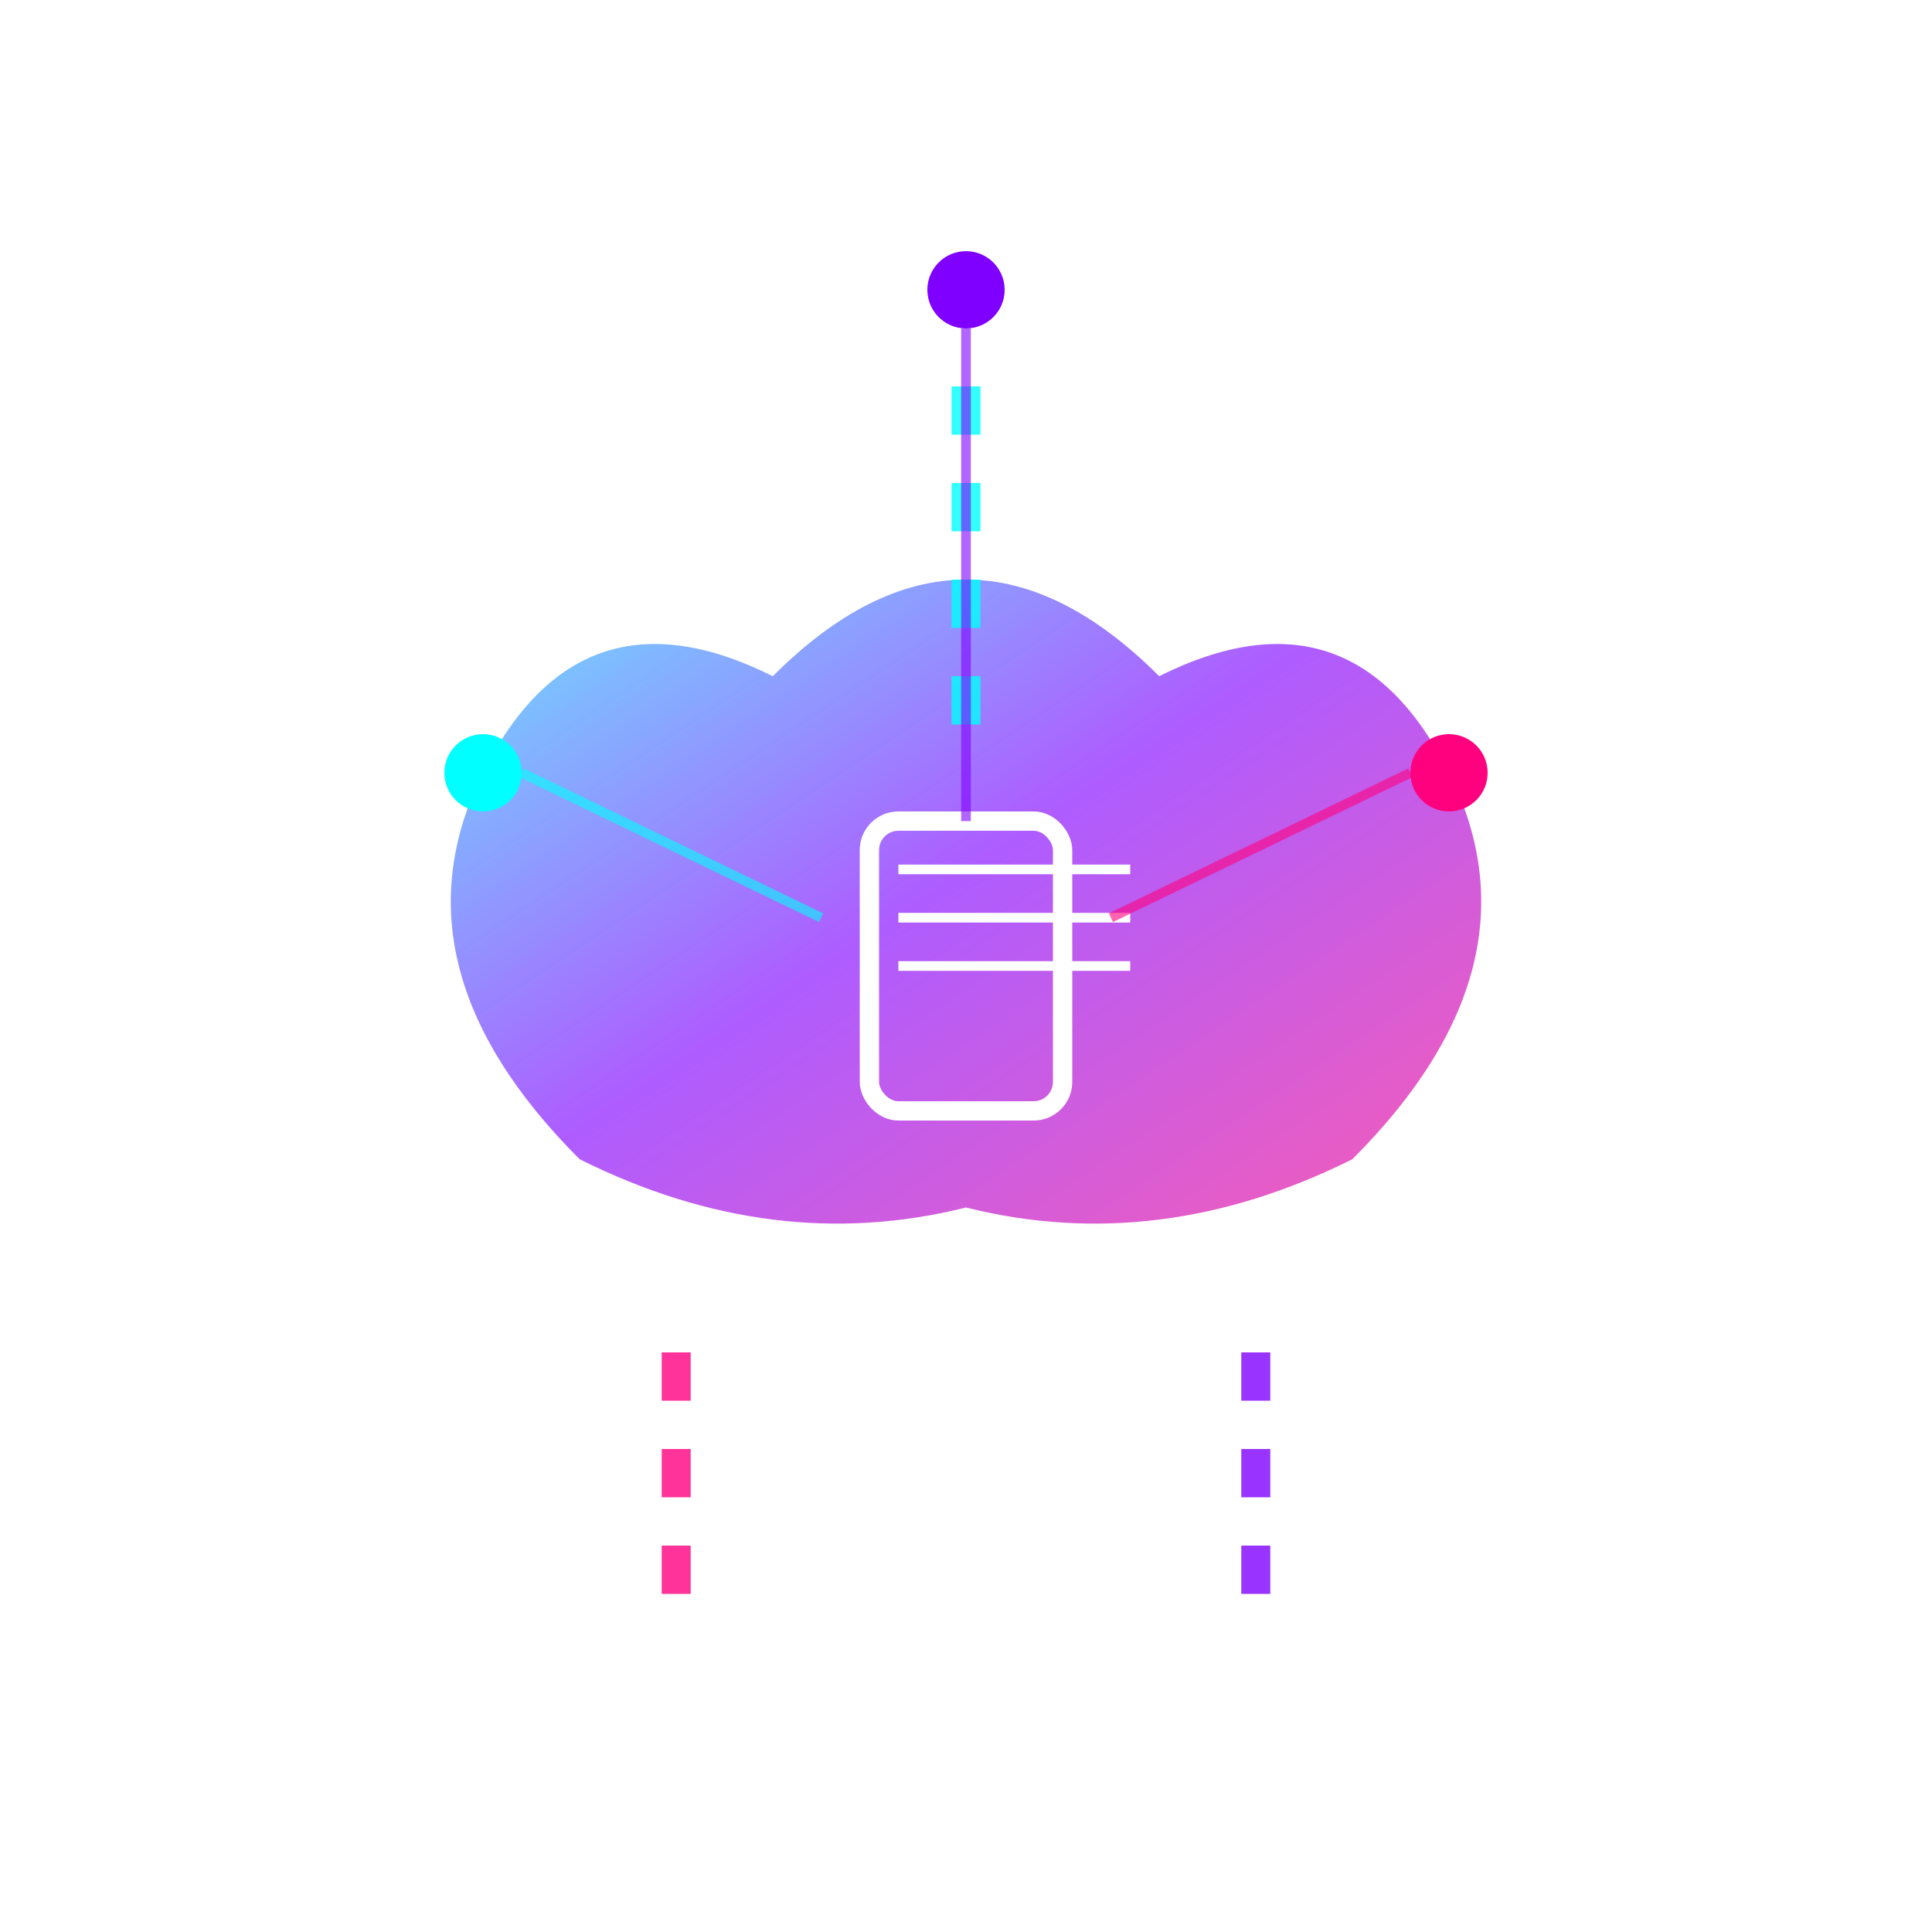 <svg viewBox="0 0 200 200" xmlns="http://www.w3.org/2000/svg">
  <defs>
    <linearGradient id="cloudGradient" x1="0%" y1="0%" x2="100%" y2="100%">
      <stop offset="0%" style="stop-color:#00FFFF;stop-opacity:1" />
      <stop offset="50%" style="stop-color:#8000FF;stop-opacity:1" />
      <stop offset="100%" style="stop-color:#FF007F;stop-opacity:1" />
    </linearGradient>
    <filter id="cloudGlow">
      <feGaussianBlur stdDeviation="2" result="coloredBlur"/>
      <feMerge>
        <feMergeNode in="coloredBlur"/>
        <feMergeNode in="SourceGraphic"/>
      </feMerge>
    </filter>
  </defs>
  
  <!-- Main cloud shape -->
  <path d="M60 120 Q40 100 50 80 Q60 60 80 70 Q100 50 120 70 Q140 60 150 80 Q160 100 140 120 Q120 130 100 125 Q80 130 60 120 Z" 
        fill="url(#cloudGradient)" filter="url(#cloudGlow)" opacity="0.8"/>
  
  <!-- Data streams -->
  <path d="M100 40 L100 80" stroke="#00FFFF" stroke-width="3" stroke-dasharray="5,5" opacity="0.8">
    <animate attributeName="stroke-dashoffset" values="0;10" dur="1s" repeatCount="indefinite"/>
  </path>
  
  <path d="M70 140 L70 170" stroke="#FF007F" stroke-width="3" stroke-dasharray="5,5" opacity="0.8">
    <animate attributeName="stroke-dashoffset" values="0;10" dur="1.2s" repeatCount="indefinite"/>
  </path>
  
  <path d="M130 140 L130 170" stroke="#8000FF" stroke-width="3" stroke-dasharray="5,5" opacity="0.8">
    <animate attributeName="stroke-dashoffset" values="0;10" dur="0.8s" repeatCount="indefinite"/>
  </path>
  
  <!-- Storage symbols -->
  <rect x="90" y="85" width="20" height="30" fill="none" stroke="#FFFFFF" stroke-width="2" rx="3"/>
  <line x1="93" y1="90" x2="117" y2="90" stroke="#FFFFFF" stroke-width="1"/>
  <line x1="93" y1="95" x2="117" y2="95" stroke="#FFFFFF" stroke-width="1"/>
  <line x1="93" y1="100" x2="117" y2="100" stroke="#FFFFFF" stroke-width="1"/>
  
  <!-- Connection nodes -->
  <circle cx="50" cy="80" r="4" fill="#00FFFF"/>
  <circle cx="150" cy="80" r="4" fill="#FF007F"/>
  <circle cx="100" cy="30" r="4" fill="#8000FF"/>
  
  <!-- Connection lines -->
  <line x1="54" y1="80" x2="85" y2="95" stroke="#00FFFF" stroke-width="1" opacity="0.6"/>
  <line x1="146" y1="80" x2="115" y2="95" stroke="#FF007F" stroke-width="1" opacity="0.6"/>
  <line x1="100" y1="34" x2="100" y2="85" stroke="#8000FF" stroke-width="1" opacity="0.6"/>
</svg>
